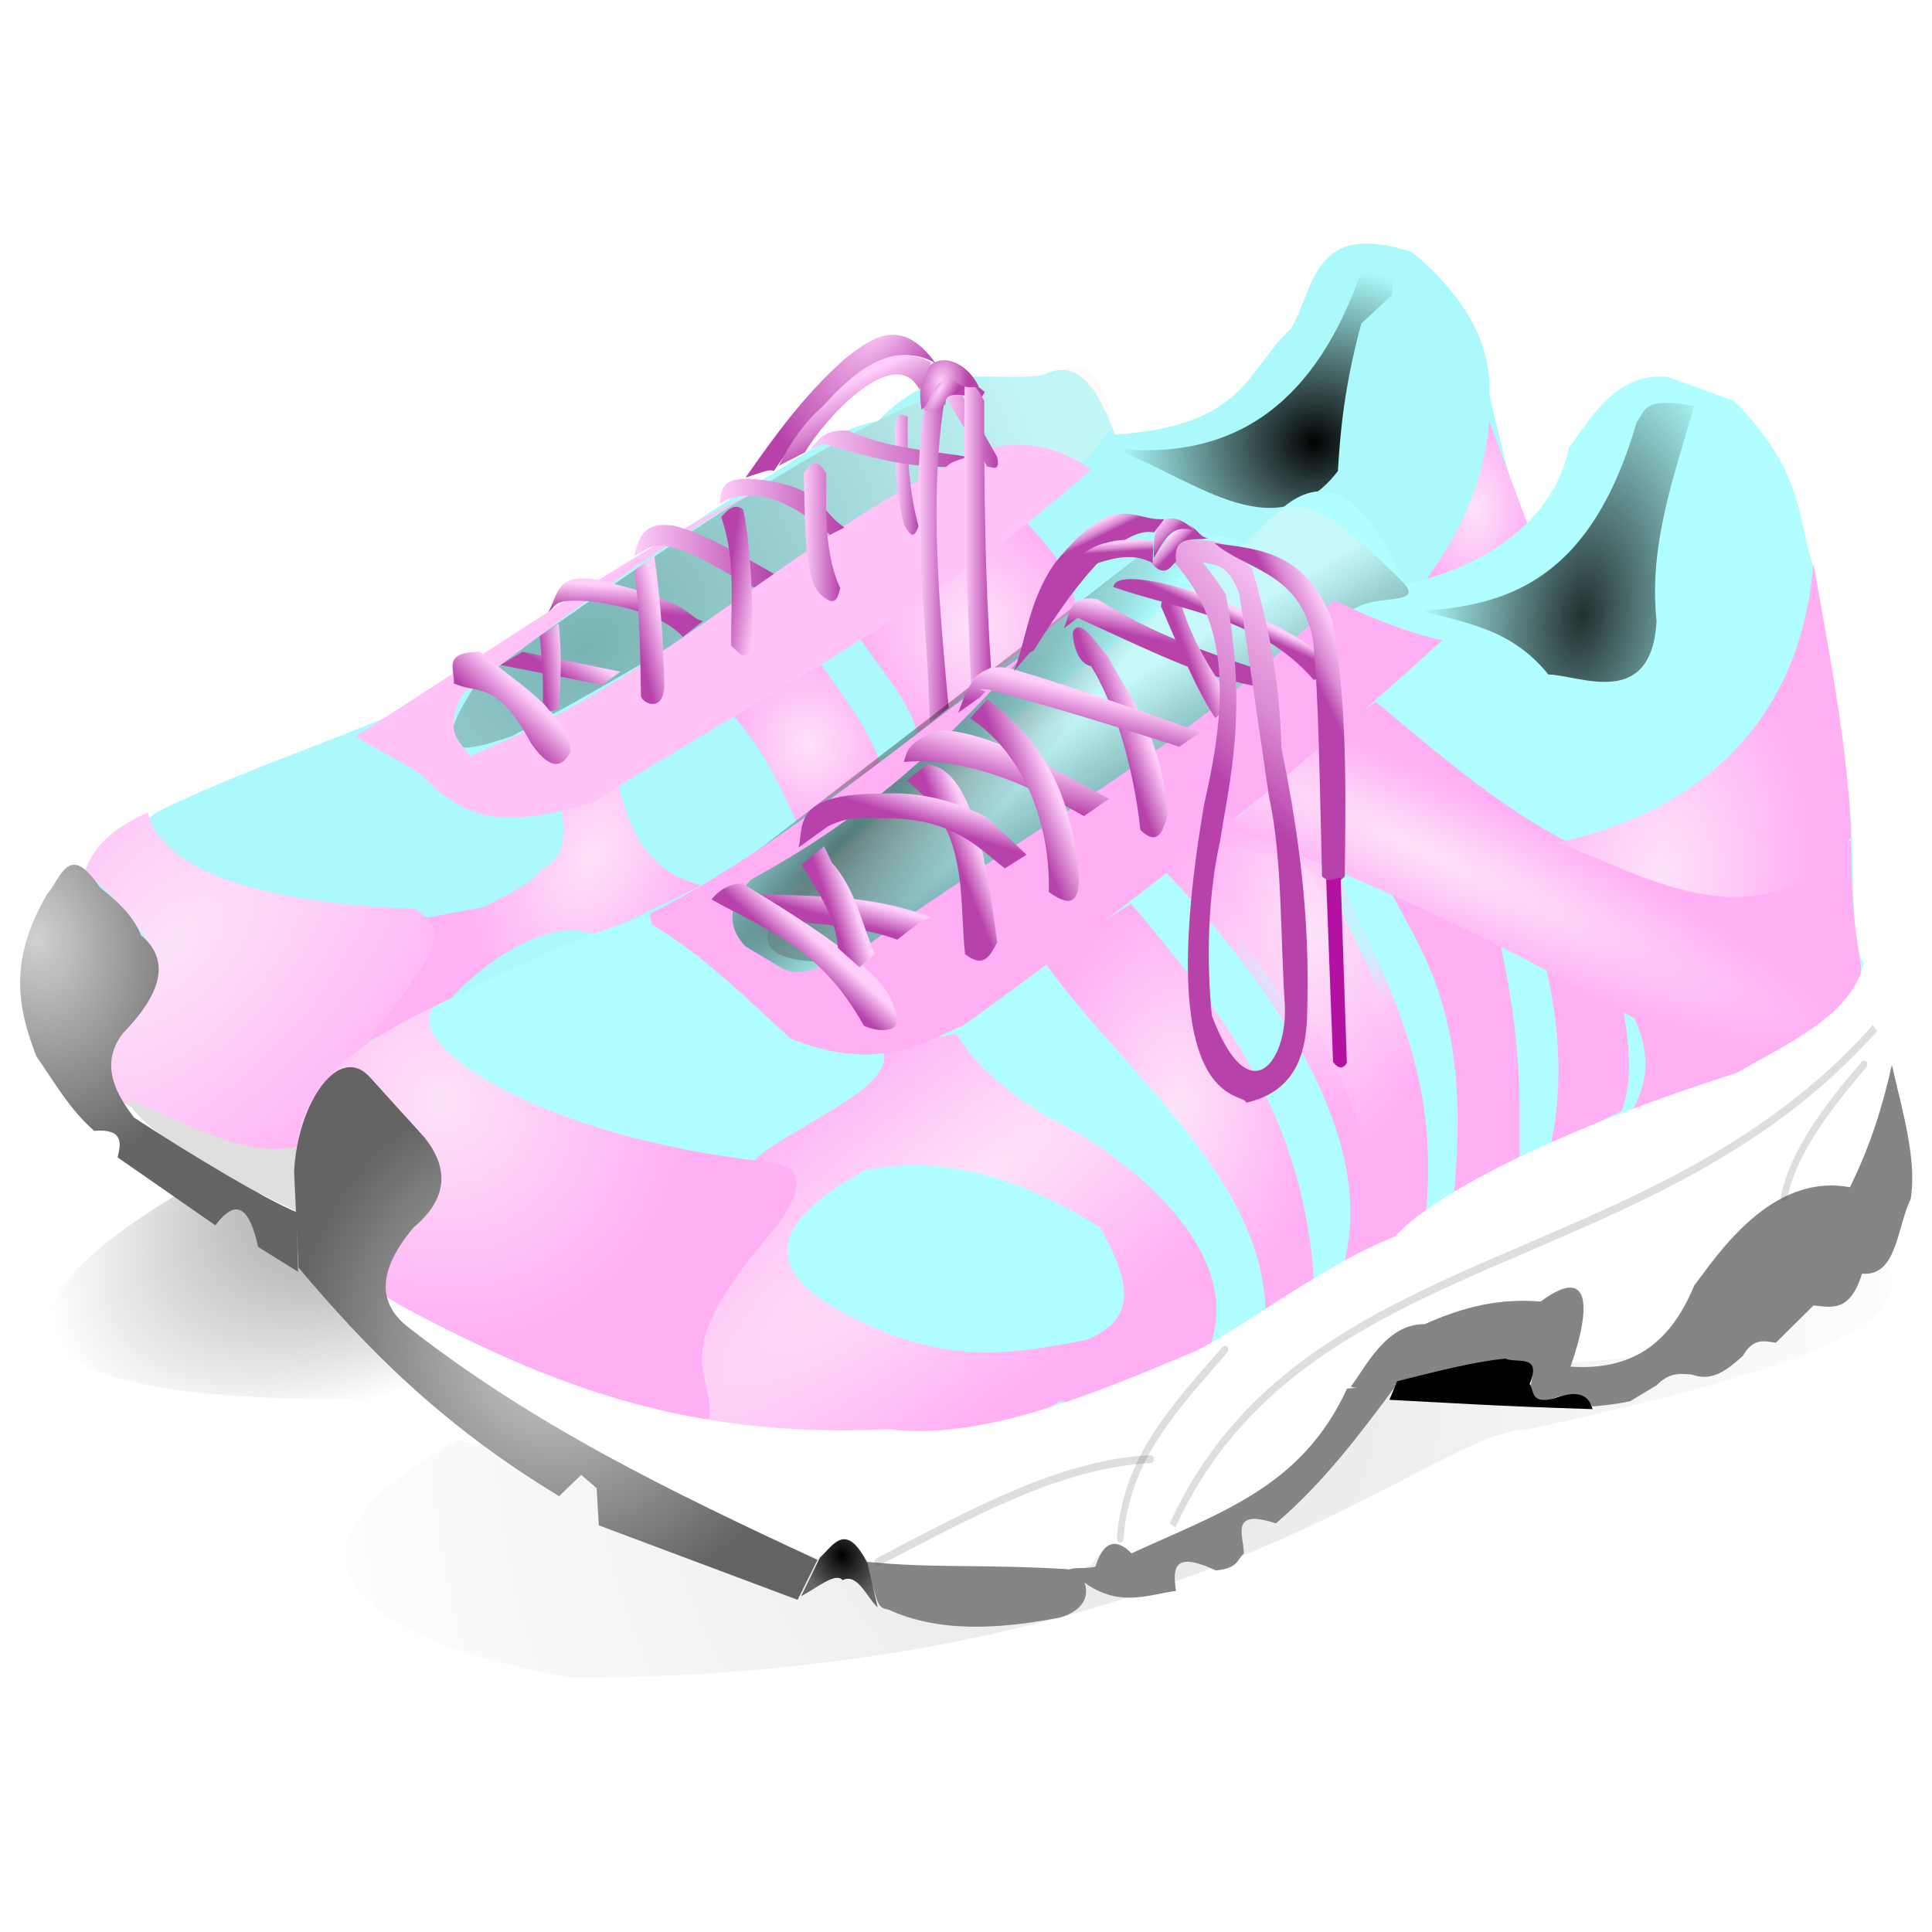 <?xml version="1.0"?>
<svg xmlns:rdf="http://www.w3.org/1999/02/22-rdf-syntax-ns#" xmlns="http://www.w3.org/2000/svg" xmlns:osb="http://www.openswatchbook.org/uri/2009/osb" xmlns:cc="http://creativecommons.org/ns#" xmlns:xlink="http://www.w3.org/1999/xlink" xmlns:dc="http://purl.org/dc/elements/1.1/" xmlns:svg="http://www.w3.org/2000/svg" id="svg2" viewBox="0 0 96 96" version="1.1">
  <title id="title3253">Turnschuhe</title>
  <defs id="defs4">
    <linearGradient id="linearGradient6363">
      <stop id="stop6365" stop-color="#d1d1d1" offset="0"/>
      <stop id="stop6371" stop-color="#9a9a9a" offset=".5"/>
      <stop id="stop6367" stop-color="#646464" offset="1"/>
    </linearGradient>
    <linearGradient id="linearGradient5905">
      <stop id="stop5907" stop-color="#fee3fa" offset="0"/>
      <stop id="stop5915" stop-color="#fed6f8" offset=".25"/>
      <stop id="stop5913" stop-color="#fec9f7" offset=".5"/>
      <stop id="stop5909" stop-color="#ffb0f5" offset="1"/>
    </linearGradient>
    <linearGradient id="linearGradient5873">
      <stop id="stop5875" stop-opacity=".285" offset="0"/>
      <stop id="stop5877" stop-color="#ffefef" stop-opacity=".294" offset="1"/>
    </linearGradient>
    <linearGradient id="linearGradient5764">
      <stop id="stop5766" offset="0"/>
      <stop id="stop5768" stop-opacity="0" offset="1"/>
    </linearGradient>
    <linearGradient id="linearGradient5600">
      <stop id="stop5602" stop-color="#ffcefa" offset="0"/>
      <stop id="stop5604" stop-color="#ecabe6" offset=".291"/>
      <stop id="stop5606" stop-color="#da88d2" offset=".609"/>
      <stop id="stop5608" stop-color="#b642aa" offset="1"/>
    </linearGradient>
    <linearGradient id="linearGradient5574">
      <stop id="stop5576" stop-color="#ffcefa" offset="0"/>
      <stop id="stop5578" stop-color="#ecabe6" offset=".291"/>
      <stop id="stop5580" stop-color="#da88d2" offset=".5"/>
      <stop id="stop5582" stop-color="#b642aa" offset="1"/>
    </linearGradient>
    <linearGradient id="linearGradient5482">
      <stop id="stop5484" stop-color="#ffcefa" offset="0"/>
      <stop id="stop5492" stop-color="#ecabe6" offset=".25"/>
      <stop id="stop5490" stop-color="#da88d2" offset=".5"/>
      <stop id="stop5486" stop-color="#b642aa" offset="1"/>
    </linearGradient>
    <filter id="filter5836">
      <feGaussianBlur id="feGaussianBlur5838" stdDeviation="0.23"/>
    </filter>
    <filter id="filter6454">
      <feGaussianBlur id="feGaussianBlur6456" stdDeviation="0.276"/>
    </filter>
    <radialGradient id="radialGradient4254" gradientUnits="userSpaceOnUse" cy="60.264" cx="14.217" gradientTransform="matrix(-1.795 .834 -.377 -.811 71.787 94.582)" r="9.815">
      <stop id="stop6442" stop-opacity=".519" offset="0"/>
      <stop id="stop6444" stop-opacity="0" offset="1"/>
    </radialGradient>
    <radialGradient id="radialGradient4256" xlink:href="#linearGradient5873" gradientUnits="userSpaceOnUse" cy="43.541" cx="29.812" gradientTransform="matrix(.416 .909 -1.424 .651 79.403 -15.757)" r="14.312"/>
    <radialGradient id="radialGradient4258" xlink:href="#linearGradient5905" gradientUnits="userSpaceOnUse" cy="50.415" cx="11.118" gradientTransform="matrix(.739 1.013 -1.921 1.401 99.778 -31.01)" r="8.493"/>
    <radialGradient id="radialGradient4260" xlink:href="#linearGradient5905" gradientUnits="userSpaceOnUse" cy="46.25" cx="30.188" gradientTransform="matrix(-.554 .678 -.493 -.403 69.694 45.665)" r="7.562"/>
    <radialGradient id="radialGradient4262" xlink:href="#linearGradient5905" gradientUnits="userSpaceOnUse" cy="43.25" cx="39.984" gradientTransform="matrix(1 0 0 .907 0 4.037)" r="3.516"/>
    <radialGradient id="radialGradient4264" xlink:href="#linearGradient5905" gradientUnits="userSpaceOnUse" cy="38.875" cx="47.438" gradientTransform="matrix(1 0 0 .873 0 4.921)" r="4.938"/>
    <radialGradient id="radialGradient4266" xlink:href="#linearGradient5905" gradientUnits="userSpaceOnUse" cy="34.438" cx="70.188" gradientTransform="matrix(1 0 0 1.325 0 -11.197)" r="2.5"/>
    <radialGradient id="radialGradient4268" xlink:href="#linearGradient5764" gradientUnits="userSpaceOnUse" cy="32.759" cx="62.927" gradientTransform="matrix(-.02 -1 1.31 -.027 21.28 95.73)" r="6.677"/>
    <radialGradient id="radialGradient4270" xlink:href="#linearGradient6363" gradientUnits="userSpaceOnUse" cy="51.509" cx="4.945" gradientTransform="matrix(.703 1.209 -1.052 .611 55.667 13.171)" r="6.305"/>
    <linearGradient id="linearGradient4272" y2="42.479" xlink:href="#linearGradient5482" gradientUnits="userSpaceOnUse" x2="26.031" y1="41.276" x1="26.979"/>
    <linearGradient id="linearGradient4274" y2="40.788" xlink:href="#linearGradient5482" gradientUnits="userSpaceOnUse" x2="28.932" y1="39.836" x1="29.407"/>
    <linearGradient id="linearGradient4276" y2="40.406" xlink:href="#linearGradient5482" gradientUnits="userSpaceOnUse" x2="27.883" y1="40.256" x1="28.884"/>
    <linearGradient id="linearGradient4278" y2="38.297" xlink:href="#linearGradient5482" gradientUnits="userSpaceOnUse" x2="31.329" y1="37.345" x1="31.379"/>
    <linearGradient id="linearGradient4280" y2="38.59" xlink:href="#linearGradient5482" gradientUnits="userSpaceOnUse" x2="31.934" y1="38.189" x1="33.215"/>
    <linearGradient id="linearGradient4282" y2="36.212" xlink:href="#linearGradient5482" gradientUnits="userSpaceOnUse" x2="38.406" y1="36.212" x1="32.047"/>
    <linearGradient id="linearGradient4284" y2="36.648" xlink:href="#linearGradient5482" gradientUnits="userSpaceOnUse" x2="36.432" y1="36.898" x1="37.92"/>
    <linearGradient id="linearGradient4286" y2="34.348" xlink:href="#linearGradient5482" gradientUnits="userSpaceOnUse" x2="41.609" y1="34.348" x1="35.953"/>
    <linearGradient id="linearGradient4288" y2="35.303" xlink:href="#linearGradient5482" gradientUnits="userSpaceOnUse" x2="41.422" y1="35.303" x1="39.766"/>
    <linearGradient id="linearGradient4290" y2="33.14" xlink:href="#linearGradient5482" gradientUnits="userSpaceOnUse" x2="44.968" y1="33.14" x1="43.907"/>
    <linearGradient id="linearGradient4292" y2="32.158" xlink:href="#linearGradient5482" gradientUnits="userSpaceOnUse" x2="47.244" y1="32.158" x1="39.996"/>
    <linearGradient id="linearGradient4294" y2="36.215" xlink:href="#linearGradient5482" gradientUnits="userSpaceOnUse" x2="46.338" y1="36.215" x1="44.959"/>
    <linearGradient id="linearGradient4296" y2="31.337" xlink:href="#linearGradient5482" gradientUnits="userSpaceOnUse" x2="48.574" y1="31.337" x1="46.095"/>
    <radialGradient id="radialGradient4298" xlink:href="#linearGradient5482" gradientUnits="userSpaceOnUse" cy="29.684" cx="45.965" gradientTransform="matrix(-1.014 1.397 -.383 -.278 103.92 -26.044)" r="1.381"/>
    <linearGradient id="linearGradient4300" y2="35.364" xlink:href="#linearGradient5482" gradientUnits="userSpaceOnUse" x2="48.26" y1="35.364" x1="47.04"/>
    <radialGradient id="radialGradient4302" xlink:href="#linearGradient5482" gradientUnits="userSpaceOnUse" cy="985.21" cx="45.821" gradientTransform="matrix(-.475 1.179 -.88 -.354 934.72 1280.7)" r="1.286"/>
    <radialGradient id="radialGradient4304" xlink:href="#linearGradient5482" gradientUnits="userSpaceOnUse" cy="26.823" cx="42.305" gradientTransform="matrix(-1.099 1.052 -.432 -.451 101.51 -5.027)" r="4.309"/>
    <linearGradient id="linearGradient4306" y2="30.786" xlink:href="#linearGradient5482" gradientUnits="userSpaceOnUse" x2="44.74" y1="28.807" x1="43.937"/>
    <radialGradient id="radialGradient4308" xlink:href="#linearGradient5764" gradientUnits="userSpaceOnUse" cy="67.625" cx="54.035" gradientTransform="matrix(.222 .975 -1.061 .242 113.8 -1.429)" r="35.212"/>
    <radialGradient id="radialGradient4310" xlink:href="#linearGradient5905" gradientUnits="userSpaceOnUse" cy="1014.9" cx="47.423" gradientTransform="matrix(-2.446 1.575 -.322 -.499 489.88 1448.4)" r="12.696"/>
    <radialGradient id="radialGradient4312" xlink:href="#linearGradient5905" gradientUnits="userSpaceOnUse" cy="1012" cx="23.472" gradientTransform="matrix(-.126 .782 -.941 -.152 978.63 1148.7)" r="11.336"/>
    <linearGradient id="linearGradient4314" y2="41.125" xlink:href="#linearGradient5873" gradientUnits="userSpaceOnUse" x2="54.25" y1="44.375" x1="55.875"/>
    <radialGradient id="radialGradient4316" gradientUnits="userSpaceOnUse" cy="46.986" cx="45.214" gradientTransform="matrix(.215 .256 -1.551 1.305 104.57 930.64)" r="11.466">
      <stop id="stop5707" stop-opacity=".519" offset="0"/>
      <stop id="stop5709" stop-opacity="0" offset="1"/>
    </radialGradient>
    <radialGradient id="radialGradient4318" xlink:href="#linearGradient5905" gradientUnits="userSpaceOnUse" cy="1013.5" cx="56.768" gradientTransform="matrix(1 0 0 1.26 0 -263.69)" r="6.163"/>
    <radialGradient id="radialGradient4320" xlink:href="#linearGradient5905" gradientUnits="userSpaceOnUse" cy="1008.3" cx="62.91" gradientTransform="matrix(1 0 0 1.45 0 -455.14)" r="5.942"/>
    <radialGradient id="radialGradient4322" gradientUnits="userSpaceOnUse" cy="1008.4" cx="62.91" gradientTransform="matrix(.104 1.149 -1.485 .135 1554.2 798.93)" r="5.442">
      <stop id="stop5951" stop-color="#fee3fa" offset="0"/>
      <stop id="stop5953" stop-color="#fed6f8" stop-opacity="0" offset=".143"/>
      <stop id="stop5955" stop-color="#fec9f7" offset=".5"/>
      <stop id="stop5957" stop-color="#ffb0f5" offset="1"/>
    </radialGradient>
    <radialGradient id="radialGradient4324" xlink:href="#linearGradient5905" gradientUnits="userSpaceOnUse" cy="1003.5" cx="66.665" gradientTransform="matrix(1.302 .494 -.069 .181 50.187 789.16)" r="14.413"/>
    <radialGradient id="radialGradient4326" xlink:href="#linearGradient5905" gradientUnits="userSpaceOnUse" cy="1005" cx="78.454" gradientTransform="matrix(.986 .164 -.206 1.243 208.35 -257.5)" r="6.664"/>
    <radialGradient id="radialGradient4328" gradientUnits="userSpaceOnUse" cy="39.066" cx="75.106" gradientTransform="matrix(.399 -1.671 1.127 .269 1.099 1109.9)" r="6.263">
      <stop id="stop5330" stop-opacity=".813" offset="0"/>
      <stop id="stop5332" stop-opacity="0" offset="1"/>
    </radialGradient>
    <radialGradient id="radialGradient4330" xlink:href="#linearGradient6363" gradientUnits="userSpaceOnUse" cy="1022" cx="28.509" gradientTransform="matrix(1 0 0 .846 0 157.83)" r="11.875"/>
    <radialGradient id="radialGradient4332" gradientUnits="userSpaceOnUse" cy="73.799" cx="41.523" gradientTransform="matrix(-.568 .823 -.939 -.648 134.39 1044)" r="1.736">
      <stop id="stop5360" offset="0"/>
      <stop id="stop5362" stop-color="#676767" offset="1"/>
    </radialGradient>
    <linearGradient id="linearGradient4334" y2="49.205" xlink:href="#linearGradient5482" gradientUnits="userSpaceOnUse" x2="43.629" y1="48.321" x1="43.825"/>
    <linearGradient id="linearGradient4336" y2="50.313" xlink:href="#linearGradient5482" gradientUnits="userSpaceOnUse" x2="40.413" y1="49.474" x1="41.04"/>
    <linearGradient id="linearGradient4338" y2="1005.1" xlink:href="#linearGradient5482" gradientUnits="userSpaceOnUse" x2="42.044" y1="1004.7" x1="43.004"/>
    <linearGradient id="linearGradient4340" y2="46.535" xlink:href="#linearGradient5482" gradientUnits="userSpaceOnUse" x2="47.641" y1="46.049" x1="48.658"/>
    <linearGradient id="linearGradient4342" y2="45.74" xlink:href="#linearGradient5482" gradientUnits="userSpaceOnUse" x2="47.998" y1="44.724" x1="48.26"/>
    <linearGradient id="linearGradient4344" y2="44.01" xlink:href="#linearGradient5482" gradientUnits="userSpaceOnUse" x2="49.582" y1="42.419" x1="49.984"/>
    <linearGradient id="linearGradient4346" y2="44.668" xlink:href="#linearGradient5482" gradientUnits="userSpaceOnUse" x2="50.735" y1="43.961" x1="52.151"/>
    <linearGradient id="linearGradient4348" y2="42.29" xlink:href="#linearGradient5482" gradientUnits="userSpaceOnUse" x2="55.066" y1="41.76" x1="56.238"/>
    <linearGradient id="linearGradient4350" y2="41.778" xlink:href="#linearGradient5482" gradientUnits="userSpaceOnUse" x2="53.371" y1="40.452" x1="53.652"/>
    <linearGradient id="linearGradient4352" y2="37.917" xlink:href="#linearGradient5482" gradientUnits="userSpaceOnUse" x2="54.167" y1="36.989" x1="54.33"/>
    <linearGradient id="linearGradient4354" y2="38.523" xlink:href="#linearGradient5574" gradientUnits="userSpaceOnUse" x2="57.965" y1="38.125" x1="58.869"/>
    <linearGradient id="linearGradient4356" y2="38.46" xlink:href="#linearGradient5574" gradientUnits="userSpaceOnUse" x2="62.156" y1="38.018" x1="62.326"/>
    <radialGradient id="radialGradient4358" xlink:href="#linearGradient5600" gradientUnits="userSpaceOnUse" cy="43.042" cx="60.506" gradientTransform="matrix(-1.806 1.938 -5.055 -4.711 388.62 120.27)" r="3.084"/>
    <linearGradient id="linearGradient4360" y2="37.707" xlink:href="#linearGradient5600" gradientUnits="userSpaceOnUse" x2="62.732" y1="36.823" x1="64.268"/>
    <linearGradient id="linearGradient4362" y2="34.761" xlink:href="#linearGradient5600" gradientUnits="userSpaceOnUse" x2="57.88" y1="34.363" x1="57.548"/>
    <linearGradient id="linearGradient4364" y2="34.49" xlink:href="#linearGradient5600" gradientUnits="userSpaceOnUse" x2="57.421" y1="33.915" x1="56.906"/>
    <linearGradient id="linearGradient4366" y2="34.259" xlink:href="#linearGradient5600" gradientUnits="userSpaceOnUse" x2="54.739" y1="33.772" x1="54.542"/>
    <linearGradient id="linearGradient4368" y2="35.026" xlink:href="#linearGradient5600" gradientUnits="userSpaceOnUse" x2="55.343" y1="34.672" x1="55.324"/>
  </defs>
  <g id="layer1" transform="translate(0 -956.36)">
    <g id="g4171" transform="matrix(1.095 0 0 1.318 -3.601 -324.21)">
      <g id="g4136">
        <g id="g6458" opacity=".99">
          <path id="path6430" filter="url(#filter6454)" d="m13.75 59.125c-16.077 7.238-6.536 9.428 10.375 8.75z" fill="url(#radialGradient4254)" transform="translate(0 956.36)"/>
          <g id="g6417">
            <path id="path6285" d="m10.375 45.875c5.473-2.27 12.371-3.733 14.125-5.375l12.5-6.75c2.322-1.047 4.143-2.373 6.125-2.625 2.763-2.426 5.036-1.417 7.5-1.75 1.083-0.421 2.167-0.3 3.25 2.25 5.971-0.317 5.989-2.465 8-4 1.103-1.556 0.975-4.119 5.5-2.875 2.573 1.792 3.592 3.583 3.5 5.375 0.583 2.017 1.167 4.259 1.75 5-16.791 11.381-36.971 16.408-56.25 23.125-2.502 0.745-4.062-0.384-7.625-1.875-4.647-2.497-5.929-5.668 1.625-10.5z" fill="#aaf9fa" transform="translate(0 956.36)"/>
            <path id="path6399" d="m51 29.375c-5.51-0.747-16.324 5.865-25.875 11.375-2.752 3.318-0.768 2.848 1.375 2.25 8.484-3.706 13.557-6.843 20.25-10.25 2.331 0.58 4.076 0.28 5.75-0.125l1.25-1.25c-0.287-1.926-1.13-2.739-2.75-2z" fill="url(#radialGradient4256)" transform="translate(0 956.36)"/>
            <path id="path6287" d="m7.125 48.125c1.181 0.708 2.356 1.917 2.875 2.625 1.76 2.367-3.185 3.237-1.25 6 3.417 1.568 5.458 1.853 8.125 2 1.758-2.824 0.01-0.788 5.625-6.875 2.26-1.269 0.514-1.736-0.375-2.375-6.929-0.187-11.524-1.44-12.125-3.625-1.301 0.476-2.402 1.112-2.875 2.25z" fill="url(#radialGradient4258)" transform="translate(0 956.36)"/>
            <path id="path6289" d="m22.438 49.875 2.812-0.437c0.987-0.442 2.11-0.839 2.625-1.438 0.875-0.333 1.167-1.083 0.875-2.25l2.625-0.875c0.673 2.5 2.082 3.405 3.75 3.75l-4.687 1.875c-2.192-0.759-5.156 0.988-6.688 2.375-1.496 0.724-2.528 1.104-3.75 1.625 1.451-1.713 4.154-4.118 2.438-4.625z" fill="url(#radialGradient4260)" transform="translate(0 956.36)"/>
            <path id="path6291" d="m40.562 40.312c1.011 1.212 2.149 2.381 2.688 3.75-1.677 0.844-2.579 1.429-3.812 2.125-0.68-1.054-1.22-2.412-2.844-3.938 1.243-0.715 2.318-1.283 3.969-1.938z" fill="url(#radialGradient4262)" transform="translate(0 956.36)"/>
            <path id="path6293" d="m42.312 39.312c2.4-1.255 5.203-2.584 7.438-4.5 0.99 0.987 2.175 1.818 2.375 3.438-2.06 1.479-4.461 3.042-7.188 4.688-0.309-1.187-1.659-2.437-2.625-3.625z" fill="url(#radialGradient4264)" transform="translate(0 956.36)"/>
            <path id="path6295" d="m19.438 43c1.172 0.665 2.907 1.184 3.625 2 1.314 0.803 2.564 1.645 7.125 0.5 7.524-3.992 14.952-6.926 22.625-12.562-2.507-1.391-4.466-1.004-6.313-0.25-6.803 2.838-12.241 7.247-19.5 10.187l-2.375 0.875c-0.451-0.56-1.28-0.869-0.313-2.375 4.343-2.734 8.683-5.478 13.188-7.563-4.167 1.542-11.107 5.487-18.062 9.188z" fill="#ffc3f7" transform="translate(0 956.36)"/>
            <path id="path6297" d="m70.875 31.125c-0.263 2.37-1.425 4.441-3.188 6.312 0.161 1.132 2.998-1.081 5-2.25z" fill="url(#radialGradient4266)" transform="translate(0 956.36)"/>
            <path id="path6299" d="m53.625 32.125c3.551 0.919 7.43 4.047 10.375 0.875 0.112-1.551 0.294-3.191 1.062-5.562l1.375-1.062c0.264-1.861-0.774-0.899-1.437-0.751-1.953 4.542-5.428 7.118-11.375 6.5z" fill="url(#radialGradient4268)" transform="translate(0 956.36)"/>
            <path id="path6301" d="m9.062 56.688c0.537 1.017 3.115 2.415 8.062 4.375l0.125-2.688c-2.857 0.721-5.481-0.894-8.188-1.688z" fill="#dfdfdf" transform="translate(0 956.36)"/>
            <path id="path6303" d="m7.812 48.688c0.732 0.497 1.468 0.991 1.875 1.812 1.206 0.841 1.145 2.014-0.812 3.688-0.991 1.062-0.498 2.125 0.5 3.188 2.534 1.377 6.012 3.115 7.375 3.562l0.062 2.25-1.812-0.938c-0.356-1.358-0.917-1.946-1.938-0.812l-4.437-2.563c0.176-0.569 0.236-1.086-1.062-1-1.123-0.814-1.811-1.845-2.625-2.812-0.804-1.738-1.323-3.566 0.5-6.125 0.622-0.592 0.974-1.995 2.375-0.25z" fill="url(#radialGradient4270)" transform="translate(0 956.36)"/>
          </g>
        </g>
        <g id="g4116">
          <path id="path6501" d="m23.875 41c1.095 0.438 1.95-0.161 3.5 2.25 0.768 0.924 1.378 1.055 1.812 0.312-0.221-1.565-2.539-2.614-4.125-3.75-1.782 0.018-1.088 0.711-1.187 1.188z" fill="url(#linearGradient4272)" transform="translate(0 956.36)"/>
          <path id="path6503" d="m26 40.312 4.625 0.75 0.812-0.5l-4.438-0.75z" fill="url(#linearGradient4274)" transform="translate(0 956.36)"/>
          <path id="path6507" d="m28.25 42.062 0.391-0.109c0.099-0.985 0.149-2.012 0-3.203l-0.859 0.469c0.084 0.772 0.178 1.527 0.141 2.5z" fill="url(#linearGradient4276)" transform="translate(0 956.36)"/>
          <path id="path6509" d="m28.172 38.312c0.434-0.58 0.298-1.491 2.203-1.219 4.58 0.894 3.971 1.396 4.812 1.562l-0.907 0.594c-0.618-0.52-1.569-0.999-3.922-1.312-2.096-0.186-1.788 0.175-2.188 0.375z" fill="url(#linearGradient4278)" transform="translate(0 956.36)"/>
          <path id="path6511" d="m32.062 36.766 0.922-0.562c0.312 1.911 0.402 3.24 0.453 4.891-0.042 1.047-1.021 0.649-1.062 0.391-0.042-1.604-0.032-3.234-0.312-4.719z" fill="url(#linearGradient4280)" transform="translate(0 956.36)"/>
          <path id="path6513" d="m32.047 36.203c0.341-0.138 0.711-0.363 1.016-0.391 1.382-0.052 2.96 1.001 4.453 1.578l0.89-0.515c-1.529-0.722-3.067-1.492-4.516-1.812-1.49-0.185-1.6 0.521-1.844 1.141z" fill="url(#linearGradient4282)" transform="translate(0 956.36)"/>
          <path id="path6515" d="m36.016 34.734c0.202-0.175 0.537-0.575 1-0.281 0.4 1.647 0.381 3.346 0.469 5.031-0.4 0.864-0.693 0.294-1.016 0.109-0.031-1.62 0.23-3.24-0.453-4.859z" fill="url(#linearGradient4284)" transform="translate(0 956.36)"/>
          <path id="path6517" d="m35.953 34.234c1.113-0.589 2.806-0.44 5 1.172l0.656-0.281c-1.165-0.631-0.923-1.515-3.938-1.812-1.724-0.142-1.647 0.419-1.719 0.922z" fill="url(#linearGradient4286)" transform="translate(0 956.36)"/>
          <path id="path6519" d="m39.766 33.062c0.059 1.899 0.014 3.839 0.672 4.516 0.879 0.747 0.886-0.011 0.984-0.156-0.905-1.586-0.56-3.9-0.656-4.359-0.347-0.423-0.529-0.532-1 0z" fill="url(#linearGradient4288)" transform="translate(0 956.36)"/>
          <path id="path6523" d="m44.327 35.056c-0.41-1.214-0.411-2.486-0.42-3.756 0.073-0.553 0.331-0.427 0.575-0.354-0.045 1.429 0.061 2.821 0.486 4.132-0.255 0.612-0.442 0.209-0.641-0.022z" fill="url(#linearGradient4290)" transform="translate(0 956.36)"/>
          <path id="path6521" d="m40.659 31.963c1.825 0.469 3.684 0.886 5.569 0.884 0.133-0.125 0.367-0.25 1.016-0.376-1.716-0.244-3.742-0.331-5.458-0.994-1.196-0.071-1.367 0.414-1.79 0.729z" fill="url(#linearGradient4292)" transform="translate(0 956.36)"/>
          <path id="path6525" d="m45.365 30.018c-0.948 4.128 0.053 8.362 0.11 12.485l0.862-0.575c-0.408-3.702-0.885-7.753-0.22-11.424-0.074-0.657-0.386-0.645-0.752-0.486z" fill="url(#linearGradient4294)" transform="translate(0 956.36)"/>
          <path id="path3170" d="m48.083 32.824c0.275 0.05 0.619 0.196 0.442-0.376l-1.768-2.585c-0.59-0.163-0.652-0.008-0.663 0.177z" fill="url(#linearGradient4296)" transform="translate(0 956.36)"/>
          <path id="path3940" d="m47.973 30.018c-0.188 0.357-0.482 0.423-0.906 0.133-0.667-0.087-0.901 0.043-0.862 0.309-0.363 0.326-0.69 0.366-0.994 0.221 0.61-1.534 1.625-1.479 2.762-0.663z" fill="url(#radialGradient4298)" transform="translate(0 956.36)"/>
          <path id="path6527" d="m47.067 29.709c0.481-0.04 0.634 0.276 0.884 0.641-0.006 3.33 0.035 6.669 0.309 10.054-0.295 0.162-0.558 0.137-0.906 0.619-0.185-3.683-0.388-7.346-0.287-11.314z" fill="url(#linearGradient4300)" transform="translate(0 956.36)"/>
          <path id="path3940-0" d="m47.708 986.18c-0.409 0.026-0.693 0.071-1.117-0.22-0.491-0.021-0.901 0.043-0.862 0.309-0.363 0.326-0.248 0.565-0.619 0.773-0.473-2.329 1.754-2.298 2.597-0.863z" fill="url(#radialGradient4302)"/>
          <path id="path3960" d="m45.741 28.935c-1.553-1.814-2.944-0.95-4.154-0.133-1.755 1.286-3.135 2.86-4.464 4.441 0.453-0.101 1.091-0.352 1.282-0.243 1.289-1.591 4.532-5.46 7.336-4.066z" fill="url(#radialGradient4304)" transform="translate(0 956.36)"/>
          <path id="path3962" d="m45.542 28.913c-2.085-1.051-4.199 1.014-4.928 1.657-0.736 0.52-1.429 1.3-1.989 2.232l1.193-0.508c0.918-1.308 4.086-4.151 5.193-2.364z" fill="url(#linearGradient4306)" transform="translate(0 956.36)"/>
        </g>
      </g>
      <g id="g6237" transform="translate(0 -.125)">
        <g id="g5994">
          <path id="path5762" opacity=".316" d="m24.125 69.625c-11.132 5.096-1.773 8.072 5.125 9 28.552-0.092 39-9.375 43.375-9.375 15.888-2.834 16.888-4.478 16.375-6l-7.625-6.625-56.5 13.25z" transform="translate(0 956.36)" filter="url(#filter5836)" fill="url(#radialGradient4308)"/>
          <path id="path3764" d="m54.514 993.05-15.532 10.221-6.413 3.006c-4.352 1.125-6.337 2.143-8.618 3.006-7.139 2.749-10.256 6.216-2.505 11.624 3.622 1.883 7.351 3.604 12.025 3.908 4.142 1.116 8.284 0.533 12.426 0.701 2.071-0.134 3.904-0.505 5.712-0.902 2.591-1.359 4.761-1.456 7.115-2.104 1.336-0.873 2.672-1.375 4.008-2.004 6.008-2.809 7.986-5.186 20.743-8.718 1.731-0.844 3.694-1.34 4.409-3.708-0.654-0.702-0.422-3.622-0.601-5.511-0.333-2.871-1.025-6.102-1.603-9.219-0.901-2.071-0.392-3.718-3.708-6.514l-3.006-0.902c-2.221-0.175-3.322 1.329-4.509 2.706-0.188 1.1-1.652 4.085-7.415 5.111-0.971-1.698-3.19-6.03-7.015-1.503-1.766-0.377-3.49-1.127-5.511 0.802z" fill="#b0feff"/>
          <path id="path3768" d="m46.688 1010.7-3.406 0.5c0.96 1.37-3.47 2.756-5.594 4.125-7.43 8.402-3.841 8.298-2.812 10.125 6.99 0.242 13.009 0.948 16.531-0.906 1.802 0.327 3.724-0.639 6.812-2.125 1.672-3.858-4.71-7.566-7.219-8.5-2.772-1.403-3.644-2.342-4.312-3.219zm-1.438 4.969c2.655 0.104 5.313 0.924 7.969 2.344 1.089 1.679 1.987 3.326-0.594 4.219-3.645 0.614-6.147 0.78-9.531-0.406-4.702-1.646-5.929-3.554-0.5-6 0.885-0.128 1.771-0.191 2.656-0.156z" fill="url(#radialGradient4310)"/>
          <path id="path3766" d="m22.948 1009.7c-1.396 1.537 5.206 4.935 15.031 5.812 1.93 0.101 1.771 1.071 0.501 2.505-5.107 4.868-2.763 5.265-3.006 7.215-6.33-0.357-10.59-2.525-14.831-4.71-5.388-4.103-5.654-7.788 2.305-10.822z" fill="url(#radialGradient4312)"/>
          <path id="path5871" d="m40.625 51.625c-9.056-0.131 8.429-8.34 19.125-15.75 1.965-1.692 2.456-2.482 7.125 1.375 1.705 1.408-3.679-0.231-2.458 2.659-5.033 2.268-21.146 11.754-23.792 11.716z" fill="url(#linearGradient4314)" transform="translate(0 956.36)"/>
          <path id="path5693" d="m35.621 1005.1 20.064-12.86c2.739-0.937 3.698-0.167 2.077 2.077l-16.484 14.672c-1.377-0.233-4.967-0.905-5.657-3.889z" fill="url(#radialGradient4316)"/>
          <path id="path3773" d="m49.804 996.36c-3.223 3.043-6.824 6.003-12.426 8.518-1.113 0.98-1.056 1.792-0.301 2.505l1.603 0.802c1.202 0.601 2.405-0.401 3.607-0.601 7.21-4.362 15.049-7.676 21.545-13.228 1.892 0.756 3.552 1.281 4.91 1.503-6.184 4.71-13.424 9.553-21.745 14.53-1.492 0.478-3.664 1.881-7.816 0.501-2.001-1.488-3.815-3.07-6.313-4.309l-0.1-0.401c5.994-2.516 11.572-6.595 17.035-9.82z" fill="#ffb0f5"/>
          <path id="path3775" d="m50.605 1007.9 4.008-2.104c4 3.924 7.962 8.003 8.317 14.53l-2.205 1.002c-0.023-5.225-6.51-9.16-10.121-13.428z" fill="url(#radialGradient4318)"/>
          <path id="path3777" d="m56.718 1004.4c5.642 5.055 9.333 10.306 8.117 14.831l2.605-1.403c0.91-5.945-2.222-9.532-4.309-13.729-1.814-0.556-3.003-0.8-4.309-1.102z" stroke="url(#radialGradient4322)" fill="url(#radialGradient4320)"/>
          <path id="path3779" d="m66.238 1005.1c1.733 2.772 3.84 4.946 3.006 11.825l3.006-1.603c-0.007-2.192 0.132-4.128-0.902-8.117-1.647-0.645-3.213-1.209-5.111-2.104z" fill="#ffb0f5"/>
          <path id="path3781" d="m73.353 1007.9c0.829 2.776 0.805 5.039 0.301 7.015l3.207-1.303c0.496-0.961 0.401-2.316 0.1-3.808-1.202-0.997-2.405-1.423-3.607-1.904z" fill="#ffb0f5"/>
          <path id="path3783" d="m58.923 1002.9c3.947-2.727 6.072-4.387 6.814-4.71 5.842 4.035 12.634 9.299 21.545 5.211 0.035 1.237 0.012 2.417 0.301 3.908 0.101 0.568 0.254 1.136 0.1 1.704-2.105 2.33-5.922 3.71-10.422 4.71 1.003-1.359 0.79-2.514 0.2-3.607-6.384-2.99-12.398-5.34-18.539-7.215z" fill="url(#radialGradient4324)"/>
          <path id="path3785" d="m73.954 1003.5c6.463-1.186 11.036-4.529 11.624-10.522 0.835 3.796 1.653 7.571 1.704 10.322-4.106 4.391-9.977 1.14-13.328 0.2z" fill="url(#radialGradient4326)"/>
          <path id="path3787" d="m67.841 994.75c3.945-0.202 7.673-1.224 9.72-7.115 0.396-0.378 0.196-0.979 2.605-0.601-0.903 2.639-2.073 5.224-1.704 8.117-0.24 3.354-3.478 2.029-4.91 2.004-1.714-1.753-3.745-1.917-5.712-2.405z" fill="url(#radialGradient4328)"/>
          <path id="path3791" d="m20.042 1020.3c3.626 3.004 9.783 6.953 20.543 10.221 0.883-1.417 1.48-0.546 2.104 0.1 3.503 0.421 7.022 1.436 10.121 0.1 0.601-0.707 1.202-0.927 1.804-0.301 3.449-1.398 7.18-2.092 9.62-6.013 1.111-1.278 2.126-2.715 4.008-2.706l5.712-1.002c1.238-0.688 1.361-0.073 1.002 1.102l-0.501 1.303 2.906-0.2c0.943-0.426 1.812-0.265 3.006-2.706 0.88-2.095 3.492-2.805 5.612-3.908l1.102 0.201c1.364-1.172 1.794-2.811 2.104-4.509l-0.501-0.902c0.323-1.429-0.378-2.175-0.802-3.107-0.495 1.967-3.251 3.006-5.812 4.209-7.509 1.978-13.566 4.409-15.482 6.163-3.265 1.042-7.401 3.735-9.169 4.359-4.785 1.669-9.566 3.325-13.829 2.906-9.539 0.369-15.874-1.791-23.549-5.311z" fill="#fff"/>
          <path id="path3793" d="m20.142 1012.4c-1.462-1.458-3.371 0.957-3.507 3.507l0.2 3.607c3.015 2.976 6.43 5.907 11.825 8.618l1.002-0.802 0.701 0.501 0.1 1.403 9.019 2.806 0.902-1.503c-6.82-2.642-12.883-5.079-18.639-8.818-1.268-0.863-1.368-2.044 0.301-3.708 1.445-1.008 1.728-2.132 0.501-3.407z" fill="url(#radialGradient4330)"/>
          <path id="path3795" d="m42.539 1030.6c0.601 1.382 0.451 1.749 1.052 1.804 2.296 0.874 4.989 0.755 7.816 0.301 1.659-0.423 1.249-1.491 0.601-1.804-4.086-0.225-6.266-0.028-9.47-0.301z" fill="#858585"/>
          <path id="path3797" d="m64.585 1024c1.247 0.39 6.16-1.124 7.628-0.955s-0.36 1.47 1.141 1.607c0.635-0.384 1.57-0.539 2.205 0.1 0.882-0.067 1.352-0.134 1.704-0.2l1.202-0.601c0.576-0.493 1.089-0.444 1.603-0.401 0.94 0.282 1.626-0.199 2.305-0.702 0.501-0.721 1.002-0.549 1.503-0.501l1.704-1.403c0.811 0.055 1.651 0.288 2.205-1.202 1.584 0.126 1.577-1.736 2.205-2.806 0.301-1.459-0.375-3.343-0.852-5.061-0.42 1.57-0.97 3.04-1.904 4.61-3.595-0.556-6.016 2.574-7.065 3.708-1.116 2.251-2.894 3.208-5.612 3.056 0.998-2.366 0.846-3.817-1.353-2.455-1.837-0.12-3.424 0.171-5.261 0.852-1.782-0.016-2.707 1.673-3.357 2.355z" fill="#858585"/>
          <path id="path3799" d="m51.825 1030.9c1.923 1.649 3.601 0.905 4.826 0.809-0.127-0.799-0.193-1.553 1.807-0.779 1.007-0.067 0.956-0.399 1.275-0.638-0.004-0.663-0.673-1.713 1.453-1.134 2.132-1.507 3.822-3.367 5.492-5.244l-2.264 0.165c-2.058 3.728-5.798 4.682-9.782 6.21-0.436-0.384-1.181-0.732-1.63 0.498-0.421 0.103-0.963 0.01-1.177 0.112z" fill="#858585"/>
          <path id="path5354" d="m66.338 1024.5c2.787 0.117 4.722 0.234 9.219 0.351-0.209-0.66-0.879-0.673-1.754-0.401-1.079 0.223-0.878-0.286-1.102-0.551 0.577-1.156-0.597-0.757-1.102-0.952-1.373 0.108-3.146 0.483-4.91 0.852z"/>
          <path id="path5356" d="m39.645 1031.9c0.667-0.273 1.55-0.923 1.878-0.602 0.686-0.276 1.076 0.632 1.594 1.027l-0.461-1.665c-0.986-1.597-1.535-0.686-2.161-0.212z" fill="url(#radialGradient4332)"/>
          <path id="path5732" opacity=".316" d="m56.5 72.875c5.889-10.723 21.751-9.282 31.875-18.75" stroke-opacity=".581" transform="translate(0 956.36)" stroke="#4c4c4c" stroke-width=".3" fill="none"/>
          <path id="path5754" opacity=".316" stroke-linejoin="round" d="m43.125 74.25c4.125-1.78 8.25-3.707 12.375-3.875v0" stroke-opacity=".581" transform="translate(0 956.36)" stroke="#4c4c4c" stroke-linecap="round" stroke-width=".3" fill="none"/>
          <path id="path5758" opacity=".316" stroke-linejoin="round" d="m87.875 55.5c-1.728 1.667-3.217 3.333-3.625 5" stroke-opacity=".581" transform="translate(0 956.36)" stroke="#4c4c4c" stroke-linecap="round" stroke-width=".3" fill="none"/>
          <path id="path5760" opacity=".316" stroke-linejoin="round" d="m58.875 66.25c-2.164 2.085-4.518 4.074-4.75 7.125" stroke-opacity=".581" transform="translate(0 956.36)" stroke="#4c4c4c" stroke-linecap="round" stroke-width=".3" fill="none"/>
        </g>
        <g id="g5650" transform="translate(-1,1.125)">
          <path id="path5434" d="m38.079 48.802c2.567 0.246 4.856 0.247 6.929 0.864 1.526-1.019 1.138-0.626 1.537-0.834-2.622-0.867-5.343-0.803-7.965-0.881z" fill="url(#linearGradient4334)" transform="translate(0 956.36)"/>
          <path id="path5424" d="m36.576 48.15c2.396 1.129 4.897 1.738 6.914 4.76 0.599 0.253 1.997 0.353 1.353-0.701-0.329-1.238-3.353-2.892-6.864-4.66-0.534-0-1.002 0.2-1.403 0.601z" fill="url(#linearGradient4336)" transform="translate(0 956.36)"/>
          <path id="path5436" d="m40.661 1003.2c0.348-0.24 0.601-0.413 1.021-0.696l0.351 0.613c1.107 1.029 1.345 2.288 1.956 3.449l-0.699 0.501-0.978-0.723c-0.08-1.075-0.835-2.068-1.651-3.143z" fill="url(#linearGradient4338)"/>
          <path id="path5440" d="m48.083 50.215c0.883 0.567 1.145 0.017 1.458-0.442-0.496-3.028-1.089-6.542-3.182-6.718l-0.928 0.619c2.886 1.853 2.355 4.364 2.652 6.541z" fill="url(#linearGradient4340)" transform="translate(0 956.36)"/>
          <path id="path5438" d="m40.526 46.193 1.326-0.795c1.105-0.457 1.74-0.287 2.519-0.309 3.134-0.035 4.325 1.125 5.517 1.891l0.983-0.517-1.815-1.417c-1.788-0.754-3.337-0.952-4.773-0.884-4.06-0.007-3.507 1.205-3.756 2.033z" fill="url(#linearGradient4342)" transform="translate(0 956.36)"/>
          <path id="path5442" d="m45.299 42.967c1.791-0.143 4.311 0.219 8.182 2.041l1.139-0.655c-2.254-0.968-5.477-2.598-7.731-2.579-1.521 0.48-1.418 0.825-1.591 1.193z" fill="url(#linearGradient4344)" transform="translate(0 956.36)"/>
          <path id="path5444" d="m51.884 47.873c0.725 0.418 1.344 0.61 1.37-0.486-0.403-4.247-2.607-5.748-4.157-6.783l-0.79 0.718c2.173 1.161 3.644 3.623 3.578 6.551z" fill="url(#linearGradient4346)" transform="translate(0 956.36)"/>
          <path id="path5448" d="m52.967 38.097c0.3-0.684 1.155 0.521 1.568 0.848 1.065 1.722 2.44 2.868 2.74 6.01-0.209 0.639-0.45 1.208-1.237 0.575-0.357-2.679-1.293-4.912-2.239-6.177-0.595-0.085-0.815-0.824-0.832-1.256z" fill="url(#linearGradient4348)" transform="translate(0 956.36)"/>
          <path id="path5446" d="m48.746 40.227 0.354 0c2.902 0.655 5.804 1.393 8.706 2.166l0.957-0.556c-2.667-0.766-5.372-1.595-8.47-2.361-1.85-0.442-2.244 1.071-2.519 1.635l0.972-0.575 0.265-0.221" fill="url(#linearGradient4350)" transform="translate(0 956.36)"/>
          <path id="path5450" d="m53.188 37.531c4.198 1.605 5.494 2.136 7.969 2.562l0.656-0.5c-2.499-0.684-5.192-1.417-7.688-2.75-1.3-0.235-1.284 0.543-1.562 1.094z" fill="url(#linearGradient4352)" transform="translate(0 956.36)"/>
          <path id="path5452" d="m59.438 41.312c-0.792-0.973-1.677-2.681-2.469-4.219 0.091-0.569 0.372-0.392 0.875-0.219 0.461 1.41 1.415 2.683 2.375 3.844z" fill="url(#linearGradient4354)" transform="translate(0 956.36)"/>
          <path id="path5460" d="m54.812 36.375c3.155 0.905 6.628 1.139 9.094 3.5 0.738-0.132 0.489-0.533 0.344-0.906-2.149-1.696-9.289-3.659-9.438-2.594z" fill="url(#linearGradient4356)" transform="translate(0 956.36)"/>
          <path id="path5454" d="m57.469 35.344c2.382 2.156 2.698 4.806 1.469 9.188-2.418 11.673 1.825 10.842 1.906 11.281 3.033-0.571 2.734-2.988 2.781-4.281 0.037-3.224-0.478-6.202-1.188-9.094-0.072-2.542-0.608-4.737-1.344-6.781-0.58-0.388-0.905-0.946-1.938-1.031-1.787-0.139-1.401 0.257-0.562 0.688 0.646 0.368 1.292-0.09 1.938 1.312l1.344 7.656c0.611 2.259 0.507 5.296 0.719 7.875 0.109 2.145-1.641 4.07-3.312 0.375-0.235-1.904-0.214-4.442 0.375-6.594 0.399-2.17 1.284-4.873 0.25-9.312-2.235-2.714-2.508-2.273-2.438-1.281z" fill="url(#radialGradient4358)" transform="translate(0 956.36)"/>
          <path id="path5456" d="m59.406 34.719c1.771 0.22 4.136 0.226 5.344 2.938 0.687 3.153 0.604 6.391 0.562 9.625-0.396 0.366-0.717 0.208-1.031 0-0.102-3.22-0.149-6.853-0.406-8.906-0.586-2.585-3.062-2.639-4.469-3.656z" fill="url(#linearGradient4360)" transform="translate(0 956.36)"/>
          <path id="path5458" d="m64.469 47.406c0.275 0.025 0.461-0.039 0.656-0.094l0.281 7c-0.168 0.233-0.374 0.236-0.625-0.031z" fill="#b311a2" transform="translate(0 956.36)"/>
          <path id="path5462" d="m57.656 35.406c-0.287 0.241-0.519 0.619-1.125 0.062 1.986-2.697 1.85-0.728 2.719-0.968l-0.344 0.062c-0.792 0.022-1.365-0.003-1.25 0.844z" fill="url(#linearGradient4362)" transform="translate(0 956.36)"/>
          <path id="path5464" d="m56.656 35.281c-0.173-1.922 1.173-1.644 1.781-1.062-0.816-0.128-1.111 0.014-1.781 1.062z" fill="url(#linearGradient4364)" transform="translate(0 956.36)"/>
          <path id="path5466" d="m57.125 33.812-0.469 0.5c-1.926-0.294-4.578 3.303-5.465 4.459-0.269 0.14 0.077-0.172-0.892 0.778 0.584-1.271 0.671-2.659 1.857-4.081 2.8-2.84 3.539-1.557 4.969-1.656z" fill="url(#linearGradient4366)" transform="translate(0 956.36)"/>
          <path id="path5468" d="m56.625 34.625-0.031 0.844c-1.176-0.522-2.305-0.029-3.745 0.349 0.495-1.175 2.357-1.341 3.776-1.193z" fill="url(#linearGradient4368)" transform="translate(0 956.36)"/>
        </g>
      </g>
    </g>
  </g>
</svg>
